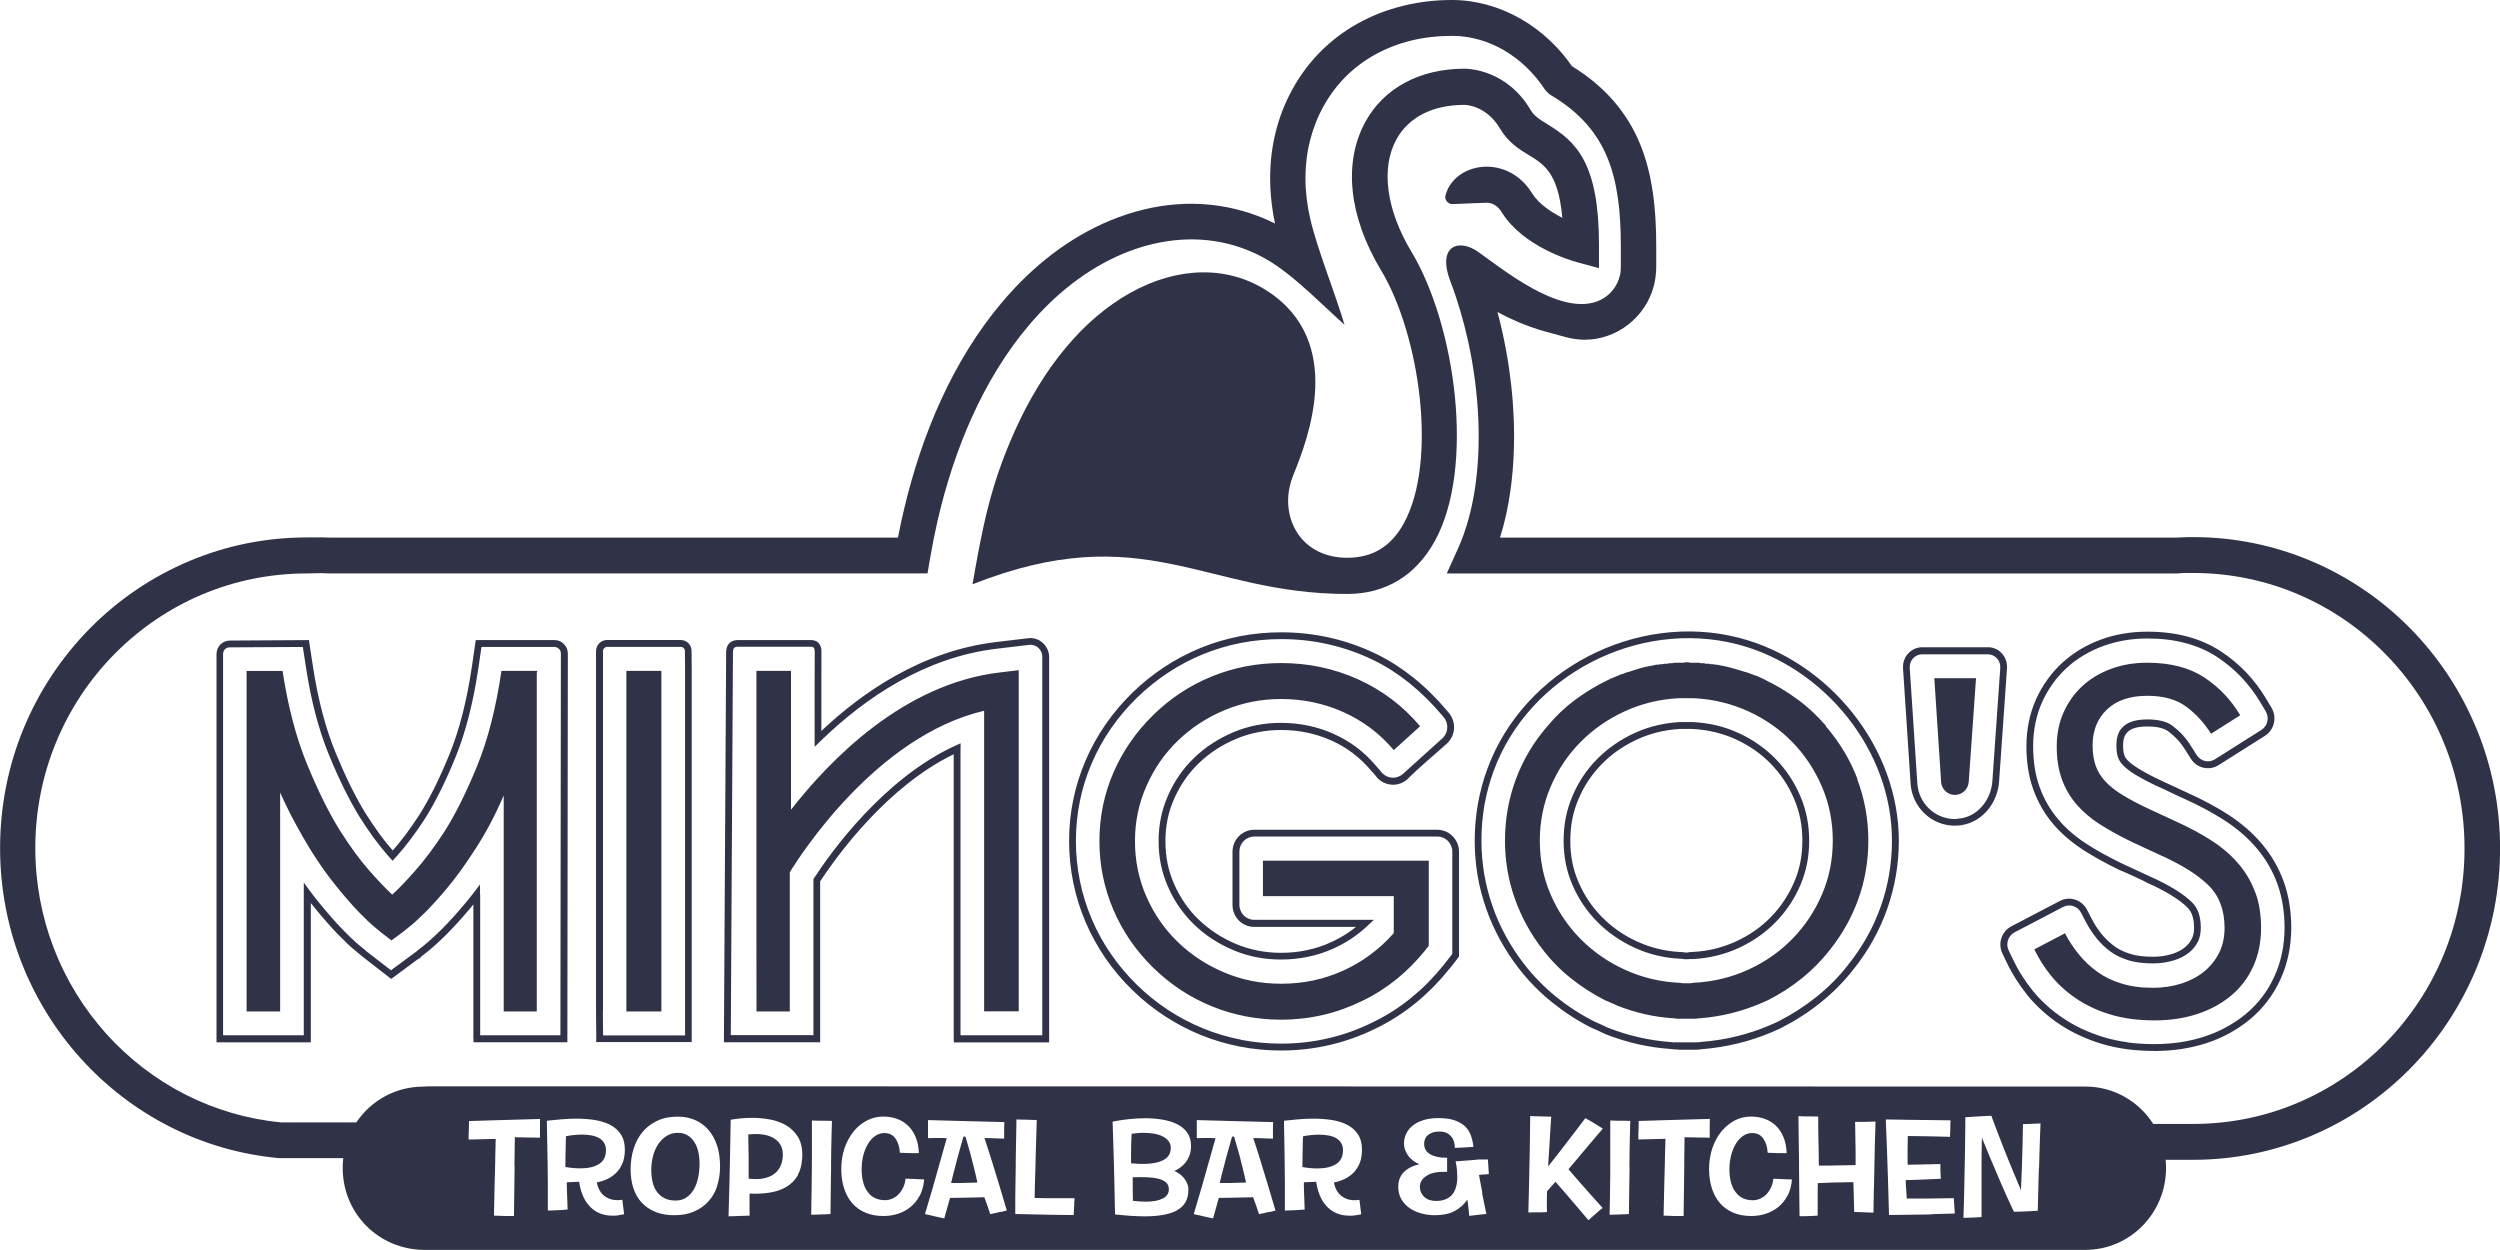 <svg xmlns="http://www.w3.org/2000/svg" id="Capa_2" data-name="Capa 2" viewBox="0 0 312.23 156.12"><defs><style>      .cls-1, .cls-2 {        fill: #303347;      }      .cls-2 {        fill-rule: evenodd;      }    </style></defs><g id="Capa_1-2" data-name="Capa 1"><g><path class="cls-2" d="M179.18,67.61c5.09-9.21,2.61-27.02-2.92-36.2-3.13-5.2-3.83-10.44-1.85-14.02,1.53-2.76,4.53-4.29,8.45-4.29h.07c.08,0,2.68.04,4.41,2.96,1.03,1.75,2.43,2.6,3.66,3.35,1.86,1.14,3.63,2.22,4.12,7.79-1.45-.73-2.98-1.77-3.78-3.07-1.89-3.06-5.05-3.75-7.34-3.08-1.79.52-3.06,1.78-3.47,3.35-.15.57.32,1.11.9,1.09,1.44-.06,3.9-.17,4.27-.17h0c.42,0,1.23.16,1.87,1.21,2.65,4.28,8.65,6.01,9.33,6.2l2.8.76v-2.94c0-10.26-2.9-12.87-6.4-15.01-1.07-.65-1.7-1.06-2.14-1.81-2.93-4.96-7.6-5.15-8.28-5.15h0c-5.52,0-10.02,2.4-12.33,6.59-2.82,5.1-2.11,11.87,1.93,18.58,4.8,7.96,7.13,23.85,2.83,31.64-1.59,2.87-3.89,4.27-7.05,4.27-2.67,0-4.86-1.07-6.17-3.01-1.34-2-1.59-4.65-.65-7.09.07-.17.14-.37.23-.59,1.6-4.03,6.45-16.29-3.42-22.65-4.9-3.16-11.13-3.07-17.08.25-5.84,3.26-10.83,9.23-14.44,17.27-3.05,6.81-4.02,11.99-5.27,19.13,21.37-8.43,28.91,1.21,46.79,1.21,4.77,0,8.55-2.27,10.93-6.58Z"></path><path class="cls-2" d="M245.1,103.04c-.2.03-.4.06-.6.07-1.43.09-2.77-.37-3.8-1.21-1.04-.84-1.77-2.05-2.01-3.43-.03-.19-.06-.38-.07-.59l-.95-14.45c0-.06,0-.12,0-.16,0-.64.25-1.22.65-1.66.4-.44.96-.72,1.59-.77.06,0,.11,0,.16,0h8.2c.05,0,.11,0,.17,0,.63.04,1.18.33,1.58.77.4.44.64,1.02.64,1.66,0,.05,0,.11,0,.17l-.99,14.16c-.09,1.33-.61,2.6-1.43,3.58-.8.95-1.88,1.63-3.14,1.85h0ZM244.45,102.26c.17-.01.34-.03.51-.06,1.06-.18,1.97-.76,2.64-1.56.71-.84,1.15-1.93,1.23-3.08l.99-14.16s0-.07,0-.11c0-.41-.16-.79-.42-1.07-.26-.28-.62-.47-1.02-.5-.03,0-.07,0-.11,0h-8.31c-.41.03-.77.22-1.03.5-.26.28-.42.66-.42,1.07v.11s.95,14.45.95,14.45c.01.17.03.33.06.5.2,1.17.82,2.19,1.7,2.9.88.71,2.01,1.11,3.22,1.03h0ZM59.12,129.74v-16.78c-.13.16-.25.31-.38.46h0c-.55.66-1.08,1.26-1.58,1.81-.51.56-.99,1.06-1.44,1.51h0c-.46.46-.88.86-1.26,1.2-.39.35-.75.66-1.08.92l-.69.55-.34.33-.06-.02-3.43,2.54-3.66-2.84-.04-.03-.13-.12-.04-.03h0c-.1-.08-.31-.25-.56-.46-.31-.25-.66-.57-1.06-.94-.4-.38-.82-.8-1.28-1.27h0c-.44-.46-.91-.97-1.41-1.55-.5-.57-1.02-1.2-1.58-1.89l-.28-.35v17.4h-11.78v-48.49c0-.46.18-.88.48-1.19.3-.3.71-.49,1.17-.5l9.89-.06.5,3.26h0c.31,2.06.71,4,1.18,5.8.47,1.79,1.01,3.44,1.63,4.94.64,1.55,1.27,2.97,1.9,4.24.63,1.27,1.26,2.42,1.88,3.42.57.9,1.14,1.74,1.69,2.5.55.76,1.09,1.44,1.61,2.02l.08.1c.51-.57,1.04-1.23,1.59-1.96.55-.74,1.12-1.55,1.7-2.44.62-.97,1.25-2.1,1.89-3.37.63-1.27,1.27-2.69,1.9-4.23.61-1.5,1.16-3.18,1.63-5.02.47-1.83.86-3.83,1.18-5.98l.48-3.28h9.84c.46,0,.87.19,1.17.5.3.3.49.72.49,1.19h0s0,0,0,0l-.06,48.54h-11.72v-.43h0ZM59.97,111.72v17.58h10.02l.06-47.68h0c0-.23-.09-.44-.24-.58-.15-.15-.35-.24-.57-.24h0s-9.11,0-9.11,0l-.37,2.55c-.32,2.17-.72,4.2-1.2,6.07-.48,1.87-1.03,3.59-1.66,5.13h0c-.64,1.56-1.28,3-1.93,4.29-.65,1.3-1.29,2.46-1.93,3.46h0c-.59.91-1.17,1.74-1.74,2.49-.56.75-1.11,1.43-1.65,2.03-.02.04-.26.29-.31.34l-.31.34-.51-.57-.2-.23c-.54-.61-1.09-1.31-1.66-2.08-.56-.77-1.14-1.63-1.73-2.56h0c-.63-1.02-1.27-2.19-1.92-3.49-.65-1.31-1.29-2.74-1.93-4.3-.63-1.53-1.19-3.22-1.67-5.05-.48-1.82-.88-3.79-1.2-5.89h0l-.39-2.53-9.16.05c-.22,0-.42.09-.57.24-.14.15-.23.35-.23.58v47.63h10.08v-19.07l.76,1.03c.19.26.36.49.51.68.17.22.34.43.51.64h0c.56.69,1.08,1.3,1.56,1.86.48.55.94,1.06,1.38,1.51.47.49.88.9,1.25,1.25.37.35.7.65,1.01.9.28.23.47.38.55.45h0s.09.07.09.07l.13.13,3.14,2.43,3.21-2.37.06-.06c.07-.06.16-.13.26-.21l.47-.37c.3-.24.65-.53,1.03-.88.39-.35.8-.74,1.24-1.17.44-.43.91-.93,1.41-1.48.5-.55,1.02-1.14,1.56-1.79.19-.23.38-.46.57-.69.18-.23.36-.46.55-.7l.76-1v1.26h0ZM74.47,129.74l-.03-3.42h0v-45c0-.38.15-.73.4-.98.25-.25.59-.41.96-.41h9.21c.37,0,.71.15.96.39.25.25.4.59.4.97l.02,2.48h0v46.38h-11.93v-.43h0ZM75.29,126.32l.03,2.99h10.24v-45.52h0l-.02-2.48c0-.14-.06-.27-.15-.37-.09-.09-.22-.15-.36-.15h-9.21c-.14,0-.27.07-.36.16-.09.09-.15.23-.15.37v44.99h0ZM119.11,129.74v-35.54c-4.16,2.02-7.79,5.17-10.64,8.21-2.92,3.12-5.02,6.12-6.04,7.66v20.1h-12.02l.28-48.67h0c0-.68.25-1.08.56-1.3.31-.22.65-.26.88-.26h0s9.15,0,9.15,0h0c.54,0,.88.22,1.08.53.18.28.24.62.23.93v.86s-.01,9.03-.01,9.03c2.71-2.55,5.8-4.96,9.25-6.89,3.77-2.11,7.96-3.66,12.54-4.21l4.04-.48c.1-.01.19-.02.28-.02.59,0,1.13.23,1.55.6.41.37.7.9.77,1.49h0c.01.1.02.19.02.28v48.13h-11.91v-.43h0ZM119.96,93.52v35.78h10.21v-47.26c0-.06,0-.12,0-.18-.04-.38-.23-.71-.49-.95-.26-.24-.61-.38-.98-.38-.06,0-.12,0-.18.01l-4.04.48c-4.46.53-8.55,2.05-12.23,4.11-3.69,2.07-6.96,4.69-9.79,7.44l-.72.7c0-3.96-.01-7.93.01-11.9,0-.16-.02-.33-.1-.45-.06-.09-.17-.15-.37-.15h0s-9.15,0-9.15,0h0c-.11,0-.27.02-.39.1-.11.08-.2.26-.2.6h0s-.27,47.81-.27,47.81h10.32v-19.49l.07-.11c1-1.53,3.16-4.65,6.2-7.89,3.05-3.25,6.98-6.63,11.51-8.69l.6-.27v.66h0ZM210.81,118.94c.11-.02.23-.03.35-.04.13-.01.26-.02.39-.02.89-.05,1.8-.18,2.68-.4.88-.22,1.75-.52,2.58-.9.84-.39,1.63-.84,2.36-1.35.73-.51,1.4-1.08,2-1.7.62-.64,1.17-1.31,1.65-2.04.48-.73.9-1.5,1.26-2.33.35-.8.6-1.63.77-2.48.17-.85.25-1.74.25-2.69s-.08-1.84-.25-2.7c-.17-.86-.43-1.69-.78-2.52h0c-.36-.84-.78-1.62-1.26-2.34-.48-.72-1.03-1.4-1.64-2.03h0c-.61-.63-1.28-1.2-2.01-1.71-.73-.51-1.52-.96-2.36-1.35-.83-.38-1.71-.68-2.62-.9-.91-.22-1.86-.35-2.83-.4h-1.56c-.94.06-1.86.19-2.74.41-.88.22-1.74.51-2.56.89-.84.39-1.64.84-2.38,1.35-.74.51-1.42,1.09-2.04,1.72-.63.64-1.18,1.31-1.66,2.03-.48.72-.9,1.5-1.26,2.34-.35.82-.61,1.65-.78,2.52-.17.86-.25,1.76-.25,2.7s.08,1.83.25,2.69c.17.85.43,1.68.78,2.49.36.83.77,1.6,1.26,2.32.48.72,1.03,1.39,1.66,2.03.62.63,1.3,1.2,2.04,1.72.74.51,1.53.97,2.38,1.35.83.38,1.7.68,2.6.9.9.22,1.82.35,2.76.4h.03s0,0,0,0c.09,0,.2,0,.32.02.09,0,.19.02.28.04h.32ZM211.22,119.76c-.11,0-.21.02-.31.04h-.07s-.38,0-.38,0h-.07c-.09-.02-.18-.04-.27-.05-.07,0-.15-.01-.23-.01h-.05c-1.01-.05-1.99-.19-2.94-.42-.95-.23-1.87-.55-2.76-.96-.89-.41-1.73-.89-2.51-1.43-.78-.54-1.5-1.15-2.16-1.82-.66-.67-1.24-1.38-1.76-2.15-.51-.76-.96-1.58-1.33-2.46-.37-.86-.65-1.74-.83-2.66-.18-.92-.27-1.87-.27-2.85s.09-1.94.27-2.87c.18-.92.46-1.81.83-2.69.38-.89.82-1.71,1.33-2.48.52-.77,1.1-1.49,1.76-2.15.66-.67,1.38-1.28,2.16-1.82.78-.54,1.62-1.02,2.51-1.43.87-.4,1.77-.71,2.72-.94.94-.23,1.91-.37,2.9-.43.55,0,1.1,0,1.65,0,1.03.05,2.02.19,2.98.42.96.23,1.89.55,2.77.96.89.41,1.72.88,2.49,1.43.77.54,1.49,1.15,2.13,1.81.65.67,1.23,1.39,1.74,2.16.51.77.95,1.59,1.33,2.48h0c.37.87.64,1.76.83,2.69.18.93.27,1.88.27,2.87s-.09,1.94-.27,2.86c-.18.92-.46,1.8-.82,2.66-.38.89-.82,1.71-1.33,2.47-.51.77-1.09,1.48-1.75,2.16-.64.66-1.35,1.27-2.13,1.81-.77.54-1.61,1.02-2.49,1.43-.87.4-1.79.72-2.73.95-.95.23-1.91.38-2.86.43h-.02c-.11,0-.22,0-.32.02h0ZM209.63,131.08c-.19,0-.37,0-.54-.02h0c-.16-.01-.3-.03-.44-.05-.69-.05-1.37-.12-2.05-.22-.68-.1-1.36-.23-2.04-.38-.67-.15-1.34-.33-2.01-.54-.68-.21-1.35-.44-2.01-.7l-1.04-.49-.72-.31c-.87-.44-1.71-.92-2.53-1.45-.82-.53-1.61-1.1-2.37-1.71-.77-.62-1.51-1.28-2.2-1.98-.69-.7-1.35-1.45-1.96-2.24h0c-.88-1.13-1.67-2.33-2.35-3.57-.68-1.24-1.27-2.54-1.74-3.89-.48-1.36-.85-2.76-1.09-4.18-.24-1.43-.36-2.88-.36-4.35,0-1.55.13-3.09.4-4.6.27-1.5.66-2.98,1.19-4.4,2.29-6.21,6.93-11.09,12.58-14.03,5.71-2.97,12.45-3.96,18.82-2.32,5.63,1.45,10.67,4.9,14.28,9.48,3.53,4.48,5.7,10.04,5.7,15.87,0,1.47-.12,2.93-.37,4.35-.24,1.42-.61,2.82-1.09,4.18-.48,1.36-1.07,2.67-1.77,3.92-.7,1.25-1.5,2.45-2.41,3.58-.59.76-1.24,1.5-1.94,2.21-.69.7-1.42,1.36-2.2,1.98h0c-.76.61-1.55,1.18-2.38,1.71-.82.53-1.67,1.01-2.53,1.45-.13.07-.26.13-.39.19-.12.05-.25.11-.4.17l-.4.18c-1.37.58-2.79,1.05-4.25,1.4-1.45.35-2.92.59-4.42.71-.13.02-.27.04-.39.05-.14.01-.28.02-.41.02h-2.16ZM209.14,130.2c-.14-.01-.27-.03-.39-.05h-.04c-.67-.05-1.34-.12-2-.22-.67-.1-1.33-.22-1.98-.37-.65-.15-1.3-.32-1.95-.52-.64-.2-1.29-.43-1.95-.68-.57-.27-1.1-.52-1.68-.77-.84-.42-1.66-.89-2.45-1.4-.8-.51-1.57-1.07-2.3-1.66-.74-.59-1.45-1.23-2.12-1.92-.67-.68-1.31-1.41-1.9-2.17h0c-.85-1.09-1.61-2.25-2.28-3.46-.66-1.21-1.23-2.46-1.68-3.76-.46-1.31-.81-2.66-1.05-4.04-.23-1.38-.35-2.78-.35-4.21,0-1.52.13-3,.38-4.45.26-1.45.64-2.87,1.15-4.25,2.21-6,6.71-10.72,12.17-13.56,5.54-2.88,12.06-3.83,18.23-2.25,5.45,1.4,10.33,4.75,13.83,9.18,3.42,4.33,5.51,9.71,5.51,15.33,0,1.43-.12,2.83-.35,4.21-.23,1.38-.59,2.73-1.05,4.04-.46,1.31-1.03,2.57-1.71,3.78-.68,1.21-1.46,2.37-2.34,3.47h0c-.58.75-1.2,1.46-1.87,2.13-.67.68-1.38,1.32-2.12,1.91h0c-.74.59-1.51,1.14-2.3,1.65-.79.51-1.61.98-2.46,1.41h0c-.11.06-.23.11-.35.17-.15.06-.27.12-.38.16l-.41.18c-1.34.57-2.72,1.02-4.12,1.36-1.4.34-2.84.57-4.31.68h-.04c-.11.02-.23.04-.34.05-.11,0-.23.01-.34.01h-2.16c-.19,0-.35,0-.48-.01h0ZM160.01,131.2c-1.75,0-3.47-.16-5.16-.49-1.68-.33-3.32-.81-4.91-1.46-1.59-.65-3.1-1.45-4.53-2.39-1.43-.94-2.77-2.02-4.02-3.24-1.26-1.23-2.37-2.55-3.34-3.97-.97-1.41-1.8-2.92-2.48-4.51-.68-1.59-1.19-3.24-1.53-4.92-.34-1.69-.52-3.42-.52-5.17s.17-3.48.52-5.16c.34-1.69.86-3.33,1.54-4.91.67-1.57,1.5-3.06,2.47-4.47.97-1.41,2.09-2.73,3.34-3.96,1.25-1.22,2.59-2.3,4.02-3.24,1.43-.94,2.94-1.74,4.53-2.39,1.59-.65,3.23-1.13,4.91-1.46,1.68-.33,3.41-.49,5.16-.49,2.09,0,4.13.23,6.12.68,1.98.45,3.9,1.13,5.75,2.02,1.65.8,3.19,1.8,4.63,2.95,1.54,1.23,2.94,2.63,4.21,4.14l.23.27c.48.57.69,1.28.65,1.97-.05.69-.35,1.37-.9,1.87-1.57,1.42-3.49,2.99-4.95,4.47-.56.49-1.26.71-1.94.66-.69-.05-1.35-.35-1.85-.91-.07-.14-.61-.72-.75-.88-.7-.82-1.45-1.54-2.27-2.16-.82-.62-1.71-1.14-2.67-1.57-.97-.44-1.98-.76-3.02-.98-1.04-.22-2.12-.33-3.23-.33-1.01,0-1.98.09-2.92.28-.94.18-1.85.46-2.72.83h0c-.88.37-1.72.81-2.5,1.32-.78.51-1.49,1.08-2.15,1.71-.64.62-1.23,1.3-1.74,2.04-.52.74-.96,1.54-1.34,2.39-.37.84-.65,1.69-.83,2.57-.18.88-.27,1.79-.27,2.74s.09,1.9.27,2.79c.18.89.46,1.75.83,2.59.37.85.82,1.65,1.33,2.39.51.74,1.09,1.42,1.74,2.04.66.63,1.37,1.2,2.15,1.71.78.51,1.61.95,2.49,1.32h0c.87.37,1.78.64,2.72.83.94.18,1.92.28,2.92.28,1.11,0,2.18-.11,3.21-.33,1.04-.22,2.03-.54,2.99-.98.75-.34,1.46-.73,2.12-1.17.35-.24.7-.49,1.03-.76h-12.72c-.75,0-1.42-.31-1.91-.8h0c-.49-.5-.79-1.19-.79-1.94v-6.64c0-.76.3-1.44.79-1.94h0c.49-.5,1.17-.81,1.91-.81h22.89c.75,0,1.42.31,1.91.81h0c.49.5.79,1.18.79,1.94v13.08c-.39.5-.9,1.23-1.31,1.66-.61.77-1.27,1.5-1.95,2.19-.69.69-1.41,1.35-2.17,1.97-.76.62-1.57,1.2-2.41,1.74-.84.53-1.7,1.02-2.59,1.44-1.83.91-3.75,1.59-5.73,2.05-1.97.46-4.01.69-6.08.69h0ZM155.01,129.87c1.63.31,3.3.47,5,.47,2.01,0,3.98-.22,5.89-.67,1.91-.44,3.76-1.11,5.54-1.99h0c.87-.42,1.71-.89,2.51-1.4.8-.51,1.58-1.07,2.32-1.68.73-.6,1.44-1.23,2.1-1.91.66-.67,1.29-1.38,1.89-2.12l1.12-1.43v-12.78c0-.52-.21-.99-.54-1.33-.34-.34-.8-.55-1.31-.55h-22.89c-.51,0-.98.21-1.31.55-.34.34-.54.81-.54,1.33v6.64c0,.52.21.99.54,1.33h0c.34.34.8.55,1.31.55h14.95l-.8.75c-.63.59-1.29,1.11-2,1.59-.71.47-1.45.88-2.24,1.24-1.01.46-2.07.8-3.16,1.03-1.1.23-2.23.35-3.39.35-1.06,0-2.09-.1-3.08-.29-1-.2-1.96-.49-2.88-.88-.93-.39-1.81-.86-2.63-1.39-.82-.53-1.58-1.14-2.27-1.81-.69-.66-1.3-1.39-1.85-2.17-.54-.78-1.02-1.63-1.41-2.53-.4-.9-.69-1.81-.89-2.77-.2-.95-.29-1.94-.29-2.97s.1-1.98.29-2.92c.19-.94.49-1.85.88-2.75.4-.9.87-1.75,1.42-2.54.54-.79,1.16-1.51,1.85-2.17.69-.67,1.45-1.28,2.27-1.81.82-.53,1.7-1,2.63-1.39.92-.39,1.88-.68,2.88-.88,1-.2,2.03-.29,3.08-.29,1.16,0,2.29.12,3.4.35,1.11.23,2.17.58,3.19,1.04,1.02.46,1.96,1.01,2.84,1.67.87.66,1.67,1.42,2.41,2.29l.74.87c.34.38.8.6,1.27.63.47.03.95-.12,1.34-.45l4.94-4.46c.38-.34.59-.81.62-1.28.03-.48-.11-.97-.44-1.36l-.23-.27c-1.24-1.47-2.61-2.83-4.09-4.02-1.38-1.11-2.87-2.08-4.47-2.85-1.79-.87-3.65-1.52-5.57-1.96-1.92-.44-3.9-.66-5.93-.66-1.7,0-3.37.16-5,.47-1.63.31-3.22.79-4.75,1.41-1.54.63-3,1.4-4.38,2.31-1.38.91-2.68,1.96-3.9,3.14-1.22,1.19-2.3,2.47-3.24,3.83-.94,1.36-1.74,2.81-2.39,4.32-.66,1.53-1.16,3.12-1.49,4.74-.33,1.62-.5,3.29-.5,4.99s.17,3.37.5,5c.33,1.63.83,3.22,1.48,4.76.65,1.53,1.45,2.99,2.4,4.36.94,1.37,2.02,2.65,3.23,3.84,1.21,1.18,2.51,2.23,3.89,3.14,1.38.91,2.85,1.68,4.38,2.31,1.54.63,3.12,1.1,4.75,1.41h0ZM269.07,131.26c1.14,0,2.26-.08,3.34-.24,1.07-.16,2.12-.41,3.12-.73h0c1.03-.33,2-.75,2.91-1.25.91-.5,1.76-1.07,2.55-1.72.82-.68,1.55-1.44,2.19-2.28.64-.84,1.19-1.75,1.63-2.73.45-.97.78-2,1.01-3.08.22-1.08.34-2.2.34-3.37,0-1.02-.08-2.01-.23-2.96-.15-.95-.38-1.86-.68-2.71-.31-.87-.69-1.7-1.14-2.49-.45-.79-.98-1.54-1.57-2.25-.56-.68-1.2-1.32-1.9-1.94-.7-.61-1.47-1.19-2.29-1.73-.75-.49-1.56-.97-2.43-1.43-.85-.46-1.77-.91-2.75-1.35l-3.38-1.57c-.54-.26-1.04-.5-1.48-.74-.44-.24-.86-.47-1.24-.71-.29-.18-.55-.36-.78-.53-.23-.17-.42-.35-.59-.52-.1-.1-.17-.2-.24-.3h0c-.06-.1-.11-.2-.14-.29h0c-.05-.15-.1-.34-.12-.54-.03-.21-.04-.45-.04-.72,0-.51.08-.87.19-1.13.11-.25.25-.41.39-.55.22-.21.53-.38.92-.49.42-.12.93-.18,1.52-.18s1.15.05,1.59.16c.42.1.77.26,1.04.45.42.32.81.67,1.16,1.05.35.38.67.81.97,1.29l.68,1.08c.37.59.94.98,1.57,1.12.63.14,1.31.05,1.89-.32l5.79-3.66c.58-.37.97-.94,1.12-1.58.15-.63.06-1.32-.29-1.92l-.65-1.09c-.72-1.22-1.57-2.33-2.52-3.33-.95-1-2.02-1.89-3.19-2.65-1.24-.81-2.63-1.42-4.16-1.83-1.53-.41-3.19-.61-4.99-.61-1.03,0-2.04.08-3.01.25-.97.16-1.91.41-2.8.74-.92.34-1.78.75-2.58,1.23-.8.48-1.55,1.04-2.23,1.66-.69.63-1.31,1.33-1.85,2.08-.55.76-1.02,1.57-1.42,2.45h0c-.4.89-.71,1.84-.91,2.82-.2.99-.31,2.01-.31,3.07,0,.98.07,1.93.21,2.83.14.9.36,1.75.64,2.55.29.81.65,1.58,1.07,2.32.42.73.91,1.42,1.46,2.06.52.61,1.1,1.19,1.74,1.73.64.54,1.33,1.05,2.07,1.53.64.41,1.34.82,2.08,1.23.74.41,1.54.82,2.39,1.23.42.15,3.15,1.39,3.46,1.6,1.24.55,2.21,1.07,2.97,1.54.99.6,1.61,1.12,1.99,1.5h0c.18.18.39.43.56.81.17.4.3.96.3,1.74,0,.29-.02.55-.07.77-.05.22-.11.42-.21.61h0c-.11.21-.23.41-.37.58h0c-.15.18-.31.34-.5.5h0c-.2.17-.44.32-.71.46-.27.14-.56.26-.88.36-.36.11-.74.2-1.14.26-.4.06-.81.09-1.24.09-.58,0-1.1-.03-1.58-.09-.48-.06-.91-.16-1.31-.28h0c-.38-.12-.74-.26-1.06-.42-.32-.15-.61-.33-.87-.52-.29-.21-.57-.45-.84-.7-.26-.25-.51-.51-.73-.78-.24-.3-.47-.61-.69-.94-.21-.32-.4-.65-.58-1l-.59-1.14c-.32-.62-.86-1.06-1.47-1.26-.61-.2-1.3-.16-1.92.16l-6.06,3.17c-.61.32-1.03.85-1.24,1.46-.2.61-.18,1.3.12,1.92l.54,1.13c.34.72.74,1.43,1.17,2.12.44.68.92,1.35,1.44,2,.55.68,1.16,1.31,1.82,1.91.66.6,1.38,1.16,2.16,1.68.77.52,1.59.98,2.48,1.39.88.41,1.81.77,2.78,1.06.97.29,2.01.52,3.12.67,1.11.15,2.27.22,3.48.22h0ZM265.71,130.19c1.06.14,2.18.21,3.37.21,1.11,0,2.18-.08,3.21-.23,1.04-.16,2.04-.39,2.99-.7.98-.32,1.91-.72,2.77-1.19.86-.47,1.67-1.01,2.41-1.62.77-.64,1.46-1.35,2.06-2.14.6-.78,1.11-1.64,1.53-2.57.42-.91.74-1.88.95-2.9.21-1.01.32-2.08.32-3.19,0-.99-.07-1.93-.22-2.82-.14-.9-.36-1.76-.64-2.56-.29-.82-.65-1.6-1.08-2.35-.43-.75-.92-1.46-1.48-2.12h0c-.54-.65-1.14-1.26-1.81-1.85-.67-.58-1.4-1.14-2.2-1.66-.73-.47-1.52-.94-2.37-1.4-.86-.46-1.76-.91-2.7-1.33-.46-.16-3.26-1.57-3.39-1.57-.53-.25-1.04-.51-1.52-.76-.48-.26-.91-.5-1.29-.73-.31-.19-.6-.39-.85-.59-.26-.2-.49-.4-.68-.61h0c-.13-.14-.24-.28-.33-.43-.1-.15-.17-.31-.23-.47h0c-.07-.2-.13-.44-.16-.71-.04-.26-.05-.54-.05-.84,0-.64.11-1.11.26-1.48.16-.38.38-.63.59-.83h0c.32-.31.75-.54,1.27-.69.5-.14,1.08-.21,1.75-.21s1.27.06,1.79.19c.54.13.99.33,1.34.6.46.35.89.73,1.28,1.16.39.43.75.9,1.06,1.41l.68,1.08c.25.39.63.65,1.04.75.42.1.87.03,1.26-.22l5.79-3.66c.39-.25.64-.63.74-1.05.1-.42.04-.88-.2-1.27l-.65-1.09c-.69-1.16-1.5-2.22-2.4-3.18-.91-.95-1.93-1.8-3.04-2.53-1.16-.76-2.47-1.33-3.92-1.72-1.45-.39-3.05-.58-4.77-.58-.99,0-1.95.08-2.87.24-.92.16-1.81.39-2.65.7-.86.32-1.68.71-2.44,1.16-.76.45-1.46.97-2.1,1.56-.65.59-1.23,1.24-1.74,1.95-.51.71-.96,1.48-1.33,2.3-.38.83-.66,1.71-.85,2.64-.19.92-.29,1.89-.29,2.9,0,.95.07,1.85.2,2.69.13.85.33,1.65.6,2.39.27.76.61,1.49,1,2.17.4.68.85,1.33,1.37,1.93h0c.49.58,1.04,1.13,1.64,1.64.61.52,1.27,1.01,1.98,1.46h0c.62.4,1.3.8,2.03,1.2.73.4,1.52.81,2.35,1.21l3.44,1.59c1.28.57,2.28,1.11,3.07,1.59,1.05.64,1.72,1.2,2.15,1.62.24.24.52.57.74,1.09.21.5.37,1.17.37,2.08,0,.34-.03.65-.09.95-.06.3-.15.57-.28.82-.13.26-.29.51-.47.73h0c-.18.22-.39.43-.63.62h0c-.26.21-.54.39-.85.55-.31.16-.65.3-1.01.41h0c-.41.13-.83.22-1.27.29-.44.06-.9.1-1.36.1-.6,0-1.16-.03-1.69-.1-.53-.07-1.02-.17-1.45-.31-.42-.13-.81-.29-1.17-.46-.36-.18-.7-.38-.99-.59-.33-.24-.64-.5-.92-.77-.29-.27-.56-.56-.81-.87-.26-.33-.51-.67-.74-1.01-.23-.35-.44-.71-.63-1.07l-.59-1.14c-.21-.42-.57-.71-.98-.84-.41-.13-.86-.1-1.27.11l-6.06,3.17c-.4.21-.69.57-.82.97h0c-.13.41-.12.86.08,1.28l.54,1.13c.33.69.7,1.37,1.12,2.03.42.66.88,1.3,1.38,1.92.52.63,1.09,1.24,1.73,1.81.63.57,1.32,1.11,2.06,1.6.73.49,1.52.94,2.36,1.33.84.39,1.73.73,2.67,1.02.93.28,1.93.5,2.99.64Z"></path><path class="cls-2" d="M62.67,83.79h4.43c0,.08-.02.16-.06.24v42.29h-4.13v-26.97c-.56,1.3-1.16,2.54-1.8,3.74-.64,1.19-1.34,2.36-2.1,3.49-1.08,1.66-2.14,3.11-3.17,4.34-1.04,1.24-1.97,2.26-2.78,3.07-.82.81-1.49,1.42-2.01,1.82-.52.4-.8.63-.84.67l-1.32.97-1.26-.97s-.32-.27-.84-.7c-.52-.42-1.19-1.06-2.01-1.91-.82-.85-1.74-1.91-2.78-3.19-1.04-1.28-2.1-2.77-3.17-4.47-.72-1.17-1.4-2.36-2.04-3.55-.64-1.19-1.24-2.42-1.8-3.68v27.34h-4.19v-42.53h4.49c.68,4.46,1.7,8.33,3.05,11.63,1.36,3.3,2.71,6.04,4.07,8.23,1.28,2.03,2.5,3.7,3.68,5.04,1.18,1.34,2.14,2.35,2.9,3.04.72-.65,1.66-1.62,2.81-2.92,1.16-1.3,2.38-2.92,3.65-4.86,1.4-2.19,2.77-4.94,4.13-8.26,1.36-3.32,2.37-7.29,3.05-11.91h0ZM281.67,111.5c-.46-1.3-1.14-2.48-2.04-3.55-.9-1.07-2.02-2.05-3.35-2.92-1.34-.87-2.9-1.71-4.7-2.52l-3.41-1.58c-1.2-.57-2.22-1.11-3.08-1.64-.86-.53-1.57-1.08-2.12-1.67-.56-.59-.97-1.24-1.23-1.97-.26-.73-.39-1.58-.39-2.55,0-1.86.6-3.36,1.8-4.5,1.2-1.13,2.87-1.7,5.03-1.7,2.04,0,3.66.46,4.88,1.37,1.22.91,2.25,2.04,3.08,3.37l3.65-2.31c-1.16-1.94-2.66-3.52-4.52-4.74-1.85-1.21-4.22-1.82-7.09-1.82-1.64,0-3.14.25-4.52.76-1.38.51-2.57,1.22-3.56,2.13-1,.91-1.79,2.01-2.36,3.28-.58,1.28-.87,2.7-.87,4.28s.21,2.89.63,4.07c.42,1.17,1.03,2.23,1.83,3.16.8.93,1.78,1.77,2.96,2.52,1.18.75,2.52,1.49,4.04,2.22l3.41,1.58c2.71,1.21,4.74,2.48,6.08,3.8,1.34,1.32,2.01,3.09,2.01,5.32,0,1.17-.23,2.22-.69,3.13-.46.91-1.09,1.69-1.89,2.34-.8.65-1.75,1.14-2.84,1.49-1.1.34-2.27.52-3.5.52-1.52,0-2.85-.18-4.01-.55-1.16-.36-2.17-.86-3.02-1.49-.86-.63-1.62-1.35-2.27-2.16-.66-.81-1.23-1.68-1.71-2.61l-3.83,2.01c.56,1.17,1.27,2.29,2.13,3.34.86,1.05,1.91,2,3.14,2.83,1.24.83,2.65,1.49,4.25,1.97,1.6.48,3.43.73,5.51.73,1.92,0,3.68-.26,5.3-.79,1.62-.53,3.02-1.29,4.22-2.28,1.2-.99,2.12-2.21,2.78-3.65.66-1.44.99-3.05.99-4.83,0-1.62-.23-3.08-.69-4.37h0ZM242.42,97.64c.06.92.82,1.64,1.73,1.64s1.66-.71,1.73-1.63l.91-12.95h-5.21l.85,12.94h0ZM231.96,97.34c.92,2.43,1.38,4.98,1.38,7.66,0,2.51-.41,4.92-1.23,7.23-.82,2.31-2.01,4.43-3.56,6.38-1.04,1.34-2.22,2.53-3.53,3.59-1.32,1.05-2.73,1.97-4.25,2.73-.16.08-.32.15-.48.21-.16.06-.32.13-.48.21-2.4,1.01-4.89,1.62-7.48,1.82h-.06c-.08,0-.16.01-.24.03-.08.02-.16.03-.24.03h-2.34c-.08,0-.16-.01-.24-.03-.08-.02-.16-.03-.24-.03h-.06c-1.2-.08-2.37-.25-3.53-.52-1.16-.26-2.29-.62-3.41-1.06-.08-.04-.16-.08-.24-.12-.08-.04-.16-.08-.24-.12h-.06c-.16-.08-.31-.15-.45-.21-.14-.06-.31-.13-.51-.21-1.52-.77-2.93-1.68-4.25-2.73-1.32-1.05-2.5-2.25-3.53-3.59-1.52-1.94-2.68-4.07-3.5-6.38-.82-2.31-1.23-4.72-1.23-7.23,0-2.67.45-5.23,1.35-7.66.9-2.43,2.22-4.66,3.98-6.68,1.04-1.25,2.21-2.36,3.5-3.31,1.3-.95,2.67-1.77,4.1-2.46h.06s.02-.06.06-.06c.04-.04.08-.06.12-.06s.1-.02.18-.06c.04-.04.08-.06.12-.06s.08-.02.12-.06c.04,0,.07,0,.09-.03.02-.02.05-.03.09-.03.08-.04.15-.07.21-.09.06-.02.13-.05.21-.09l.12-.06c.16-.08.3-.12.42-.12.04-.04.08-.06.12-.06.24-.08.4-.14.48-.18h.06c.48-.16.96-.31,1.44-.46.48-.14.98-.25,1.5-.34h.12c.08-.04.14-.06.18-.06.08,0,.16-.02.24-.06h.24c.08,0,.14-.01.18-.03.04-.02.1-.03.18-.03h.24c.08-.04.18-.06.3-.06h.3c.08-.04.18-.06.3-.06h.3c.08-.04.18-.06.3-.06h.9c.2,0,.34-.02.42-.06h.36c.08.04.2.06.36.06h.96c.12,0,.2.02.24.06h.36c.12,0,.2.02.24.06h.3c.16,0,.26.02.3.06h.3c.08,0,.14.01.18.03.04.02.1.03.18.03h.18c.08.04.16.06.24.06s.16.02.24.06h.12c.4.08.79.17,1.17.28.38.1.77.21,1.17.33l.54.18h.06l.54.18.06.06c.12,0,.26.04.42.12.04.04.1.06.18.06.16.08.28.12.36.12.08.08.16.12.24.12l.24.12.12.06s.1.02.18.06l.06.06c1.44.69,2.8,1.51,4.1,2.46,1.3.95,2.48,2.06,3.56,3.31h-.06c1.75,2.03,3.09,4.25,4.01,6.68h0ZM228.9,105c0-2.39-.45-4.64-1.35-6.74-.9-2.1-2.13-3.96-3.68-5.56-1.56-1.6-3.39-2.89-5.51-3.86-2.12-.97-4.39-1.52-6.83-1.64h-1.86c-2.39.12-4.65.67-6.76,1.64-2.12.97-3.96,2.26-5.54,3.86-1.58,1.6-2.81,3.45-3.71,5.56-.9,2.11-1.35,4.35-1.35,6.74s.45,4.63,1.35,6.71c.9,2.09,2.13,3.93,3.71,5.53,1.58,1.6,3.42,2.89,5.54,3.86,2.11.97,4.37,1.52,6.76,1.64h.06c.08,0,.15.01.21.03.06.02.13.03.21.03h.96c.08,0,.15,0,.21-.03.06-.02.13-.03.21-.03,2.43-.12,4.71-.67,6.83-1.64,2.11-.97,3.95-2.26,5.51-3.86,1.56-1.6,2.78-3.44,3.68-5.53.9-2.09,1.35-4.32,1.35-6.71h0ZM157.73,111.92h16.34v4.62c-1.8,2.03-3.9,3.59-6.31,4.68-2.41,1.1-5,1.64-7.75,1.64-2.52,0-4.88-.46-7.09-1.4-2.22-.93-4.15-2.2-5.81-3.8-1.66-1.6-2.96-3.48-3.92-5.65-.96-2.17-1.44-4.49-1.44-6.96s.48-4.73,1.44-6.9c.96-2.17,2.26-4.05,3.92-5.65,1.66-1.6,3.59-2.87,5.81-3.8,2.21-.93,4.58-1.4,7.09-1.4,2.75,0,5.35.55,7.78,1.64,2.43,1.09,4.53,2.67,6.28,4.74l3.29-2.98c-2.15-2.55-4.74-4.5-7.75-5.86-3.01-1.36-6.22-2.03-9.61-2.03-3.03,0-5.92.56-8.65,1.67-2.73,1.11-5.18,2.72-7.33,4.83-2.15,2.11-3.81,4.51-4.97,7.2-1.16,2.69-1.74,5.54-1.74,8.54s.58,5.85,1.74,8.57c1.16,2.71,2.81,5.12,4.97,7.23,2.16,2.11,4.6,3.72,7.33,4.83,2.73,1.11,5.62,1.67,8.65,1.67,3.59,0,6.98-.79,10.18-2.37,1.52-.73,2.93-1.63,4.25-2.7,1.32-1.07,2.49-2.26,3.53-3.55l.48-.61v-10.63h-20.71v4.44h0ZM98.79,101.14v-16.67c0-.23,0-.45,0-.68h-4.32c0,.23,0,.45,0,.68v31.69-.02s.01,10.18.01,10.18h4.16v-17.38c1.27-2.08,10.81-17.03,24.27-20.17v37.54h4.32v-42.61l-2.41.29c-11.91,1.42-21.09,10.81-26.03,17.14h0ZM82.58,83.79h-4.32s-.03,0-.03,0v42.53h4.37v-42.53h-.02Z"></path><g><path class="cls-1" d="M309.33,91.1c-1.95-4.77-4.79-9.05-8.32-12.63-3.53-3.58-7.75-6.47-12.45-8.44-4.52-1.9-9.47-2.95-14.65-2.95h-.49c-.2.01-.4.02-.6.02l-.53.02-.43.02h0s-84.52,0-84.52,0c.6-1.9,1.04-3.92,1.32-6.02.4-2.88.51-5.9.39-8.94-.12-2.81-.44-5.64-.95-8.4-.3-1.64-.66-3.26-1.08-4.82.88.49,1.79.92,2.71,1.31,1.15.48,2.3.88,3.42,1.18l2.46.67c.37.1.75.18,1.15.23.41.06.8.08,1.16.08.99,0,1.95-.17,2.86-.49.93-.32,1.8-.8,2.57-1.4.77-.6,1.45-1.33,2-2.16.54-.81.95-1.71,1.2-2.68.1-.36.17-.75.22-1.16.05-.41.08-.8.08-1.18v-2.59c0-2.35-.11-4.57-.42-6.69-.31-2.14-.81-4.16-1.58-6.05-.79-1.93-1.86-3.72-3.28-5.37-1.4-1.62-3.12-3.08-5.25-4.4-.81-1.17-1.74-2.26-2.78-3.23-1.1-1.03-2.32-1.94-3.62-2.68-1.33-.76-2.73-1.35-4.19-1.75-1.42-.39-2.89-.6-4.39-.6-2.09,0-4.16.24-6.15.74-1.95.48-3.83,1.2-5.57,2.17-1.7.94-3.27,2.11-4.67,3.51-1.35,1.35-2.53,2.91-3.51,4.68-.96,1.74-1.66,3.54-2.11,5.36-.48,1.91-.7,3.85-.7,5.81,0,1.46.13,2.9.36,4.33.07.44.16.88.25,1.32-.26-.13-.52-.26-.79-.38-1-.45-2.04-.84-3.11-1.15-5.58-1.63-11.3-1.07-16.64,1.13-5.27,2.17-9.83,5.82-13.52,10.19-6.19,7.3-10.09,16.62-12.28,25.93-.28,1.17-.53,2.34-.75,3.5H41.14c-.3-.02-.63-.03-.99-.03-.35,0-.68,0-1.01.01h0c-.05,0-.14,0-.81,0-5.19,0-10.14,1.04-14.66,2.94-4.69,1.97-8.91,4.84-12.44,8.42-3.53,3.58-6.38,7.85-8.32,12.59-1.87,4.57-2.9,9.59-2.9,14.85,0,4.94.91,9.68,2.58,14.04,1.73,4.53,4.27,8.64,7.43,12.16,3.18,3.54,7,6.48,11.28,8.64,4.14,2.09,8.71,3.44,13.54,3.88h.06s.08,0,.08,0h.55c2.46,0,4.91,0,7.34,0-.05.4-.07.81-.07,1.22,0,5.73,4.51,10.18,10.12,10.24h206.97c.18,0,.37,0,.55,0,5.57,0,10.08-4.57,10.08-10.22,0-.35-.02-.69-.05-1.03,1.15,0,2.3,0,3.44,0,5.18,0,10.13-1.05,14.65-2.95,4.7-1.97,8.92-4.86,12.45-8.44,3.53-3.58,6.37-7.87,8.32-12.63,1.87-4.59,2.91-9.61,2.91-14.87s-1.03-10.28-2.91-14.87ZM64.27,145.58c-.01,1.17-.02,2.22-.04,3.16-.01,1.09-.02,2.14-.04,3.13h-.81c-.29,0-.56,0-.81-.02-.3-.01-.59-.02-.88-.03.02-1.31.05-2.54.08-3.69.03-1.16.06-2.17.08-3.05,0-.13,0-.26,0-.39.02-.88.04-1.7.06-2.45-.26,0-.59,0-.96.02-.38.01-.75.02-1.11.03-.42.01-.86.02-1.31.03,0-.19,0-.42,0-.68,0-.26.01-.52.03-.76,0-.22.01-.44.01-.67,0-.07,0-.14,0-.2,1.13-.03,2.22-.07,3.29-.1,1.06-.03,2.01-.06,2.84-.08.97-.03,1.89-.06,2.75-.08,0,.17,0,.33-.01.48,0,.17,0,.33,0,.47v1.39c-.31-.01-.65-.02-1.01-.02s-.7,0-1.01-.02c-.37,0-.74,0-1.12-.02-.02.9-.03,1.78-.04,2.66,0,.3,0,.6-.01.9ZM77.22,151.79c-.25.03-.48.04-.71.04-.66,0-1.24-.12-1.73-.35-.49-.23-.91-.55-1.24-.94-.34-.39-.6-.84-.8-1.35-.2-.51-.33-1.04-.41-1.6-.19.02-.38.03-.56.03s-.34,0-.49.02c-.17.01-.33.02-.49.02,0,.36,0,.73.02,1.13.01.4.02.76.04,1.1.01.39.02.78.04,1.17-.23.02-.48.04-.77.06-.28.02-.55.03-.8.04-.3.01-.6.02-.9.03v-1.62c0-.59,0-1.2,0-1.82,0-.62-.01-1.24-.02-1.87,0-.41,0-.81-.02-1.21,0-.2,0-.4-.01-.6-.02-1.28-.05-2.57-.07-3.87,0-.08,0-.15,0-.23.61-.07,1.23-.13,1.85-.18.62-.05,1.24-.08,1.85-.08.79,0,1.55.06,2.28.17.46.07.87.18,1.26.32.23.08.46.17.66.28.56.29,1.01.69,1.34,1.2.34.51.5,1.16.5,1.95,0,.38-.04.72-.11,1.04-.04.2-.1.39-.17.57-.19.46-.44.86-.76,1.19-.32.33-.69.59-1.11.8-.42.2-.87.35-1.35.44.14.8.5,1.4,1.06,1.78.56.39,1.27.52,2.12.39.02.16.05.33.07.54.02.2.05.4.07.59.04.21.07.44.09.67-.26.07-.52.11-.77.14ZM89.58,148.12c-.25.74-.61,1.38-1.1,1.92-.49.54-1.09.97-1.8,1.27-.71.31-1.53.46-2.46.46s-1.69-.14-2.38-.42c-.68-.28-1.25-.67-1.71-1.17-.46-.5-.8-1.1-1.03-1.81-.23-.7-.34-1.48-.34-2.33,0-.47.03-.92.1-1.37.06-.41.15-.8.27-1.19.25-.8.62-1.5,1.11-2.09.39-.48.87-.87,1.42-1.19.14-.08.28-.16.42-.22.74-.35,1.6-.52,2.58-.52.79,0,1.51.14,2.16.43.21.09.41.2.6.32.4.25.75.55,1.07.91.46.54.82,1.19,1.07,1.96.16.49.27,1.03.32,1.61.03.32.05.65.05,1,0,.87-.12,1.68-.37,2.42ZM99.67,146.74c-.37.65-.87,1.15-1.49,1.51-.62.36-1.32.59-2.12.71-.79.12-1.61.15-2.45.11,0,.26,0,.54,0,.85,0,.31,0,.61,0,.9,0,.33,0,.67.02,1-.24.01-.51.02-.81.03-.3,0-.59.01-.86.03-.31.01-.64.02-.97.03.05-1.55.09-3.05.12-4.49.02-.98.04-1.88.06-2.71,0-.4.02-.78.02-1.14.02-1.17.04-2.28.06-3.33,0-.13,0-.26,0-.39.38-.07.8-.12,1.25-.17.45-.04.93-.07,1.43-.07.73,0,1.47.07,2.21.2.51.09.98.24,1.42.43.21.09.41.18.6.29.6.35,1.09.82,1.47,1.42.38.6.57,1.37.57,2.29,0,.16,0,.31-.02.46-.05.81-.23,1.48-.54,2.03ZM103.8,145.74c0,.64-.01,1.25-.03,1.83-.02,1.36-.04,2.71-.05,4.05-.24.02-.5.04-.78.04-.28,0-.54.01-.78.03-.29.01-.57.02-.85.02.02-.93.04-1.86.05-2.8.01-.94.02-1.84.03-2.7,0-.52,0-1.02.01-1.5,0-.32,0-.63,0-.93,0-.75,0-1.41,0-1.97v-1.87c.25.01.52.02.81.03.29,0,.56,0,.81,0,.3.01.59.02.88.02,0,.08,0,.17,0,.25-.02.52-.03,1.05-.05,1.61-.01.65-.02,1.3-.04,1.95,0,.31,0,.61-.01.91,0,.34-.01.69-.01,1.03ZM114.87,149.31c-.3.57-.68,1.05-1.15,1.43-.46.38-.99.66-1.57.85-.58.19-1.19.28-1.81.28-.82,0-1.55-.13-2.21-.4-.66-.27-1.21-.66-1.66-1.16-.45-.51-.8-1.13-1.04-1.86-.24-.73-.36-1.55-.36-2.47,0-.44.03-.86.09-1.27.07-.45.17-.88.31-1.29.27-.79.64-1.48,1.11-2.07.35-.44.75-.81,1.2-1.11.15-.1.3-.19.46-.28.64-.34,1.33-.51,2.07-.51.59,0,1.15.09,1.67.27.37.13.71.3,1.02.53.13.09.25.19.37.3.4.37.73.85.97,1.42.25.57.39,1.26.42,2.05-.41,0-.76,0-1.04,0-.29,0-.53-.01-.74-.03-.23-.01-.43-.02-.59-.02-.04-.7-.22-1.29-.54-1.76-.32-.47-.79-.7-1.4-.7-.43,0-.82.13-1.17.38-.35.25-.65.59-.89,1-.25.42-.44.9-.58,1.44-.03.13-.06.25-.08.38-.08.42-.12.86-.12,1.3,0,1.22.25,2.17.76,2.85.5.69,1.22,1.03,2.16,1.03.31,0,.62-.06.91-.19.29-.13.56-.31.78-.54.23-.23.42-.52.58-.85.16-.33.25-.7.29-1.1.18,0,.39,0,.62.02.2.01.45.02.73.03.28,0,.6.02.98.04-.06.77-.24,1.44-.54,2.02ZM125.02,151.34c-.24.06-.46.11-.67.15-.23.04-.46.09-.68.15-.06-.19-.13-.4-.21-.64-.08-.24-.16-.47-.24-.69-.1-.26-.19-.52-.29-.79-.5.02-1.01.04-1.5.04-.5,0-.96.01-1.38.03-.48.01-.95.02-1.4.02-.06.22-.13.48-.22.77-.08.29-.16.57-.23.84-.08.31-.17.63-.27.95-.3-.07-.59-.13-.88-.19-.29-.06-.55-.12-.77-.18-.26-.06-.52-.11-.76-.17.35-1.15.68-2.29,1.01-3.42.32-1.13.61-2.15.86-3.05.04-.14.08-.28.12-.42.26-.9.5-1.76.73-2.59-.11-.01-.29-.02-.54-.02h-.79c-.31,0-.65,0-1.01.02v-2.26c1.06.03,2.14.06,3.26.09,1.12.03,2.14.05,3.08.08,1.09.03,2.15.06,3.19.08,0,.04,0,.09,0,.14,0,.16-.02.32-.02.51,0,.24,0,.47,0,.68v.74c-.24-.01-.51-.02-.8-.03-.29,0-.56-.01-.8-.03-.3-.01-.59-.02-.86-.02.14.45.3.92.46,1.41.13.4.26.8.38,1.2.03.1.06.2.1.3.16.51.31,1.01.46,1.51.15.5.3.97.44,1.43.31,1.07.63,2.14.95,3.2-.22.06-.44.11-.68.17ZM134.17,150.39c-.01.25-.02.47-.04.67-.01.23-.02.46-.04.69-.84-.01-1.69-.02-2.55-.03-.86-.01-1.64-.03-2.35-.05-.83-.02-1.63-.04-2.39-.05,0-.68,0-1.38,0-2.08,0-.71.01-1.4.03-2.08.01-.68.02-1.34.03-1.98,0-.25,0-.48,0-.72,0-.38.01-.75.02-1.1.02-1.16.04-2.28.06-3.37,0-.16,0-.32,0-.48.3.02.6.03.9.03s.59,0,.83.02c.29.01.56.02.81.02,0,.14,0,.27-.01.41-.04,1.16-.08,2.28-.1,3.33-.01.4-.02.78-.03,1.14-.02.71-.04,1.37-.05,1.96-.04,1.04-.06,2-.07,2.9.54.01,1.1.02,1.68.03.58,0,1.12,0,1.61,0h1.69c-.02.26-.04.51-.05.75ZM147.03,151.15c-.94.51-2.28.76-4.01.76-.56,0-1.16-.02-1.77-.06-.62-.04-1.28-.1-1.99-.18-.01-.61-.02-1.25-.04-1.92-.01-.66-.02-1.33-.04-1.98-.01-.66-.03-1.31-.05-1.94-.01-.37-.02-.73-.03-1.08,0-.25-.01-.49-.02-.73-.05-1.27-.09-2.52-.12-3.75,0-.06,0-.13,0-.19.67-.13,1.35-.24,2.03-.31.68-.07,1.36-.11,2.03-.11.77,0,1.5.06,2.2.18.57.1,1.07.24,1.53.44.1.04.2.09.3.14.52.27.94.62,1.24,1.06.31.44.46.98.46,1.63,0,.47-.07.88-.21,1.23-.06.15-.12.28-.19.41-.1.18-.21.35-.33.49-.21.25-.44.46-.68.63-.24.17-.47.29-.68.37.2.09.41.21.62.35.21.14.4.32.57.52.17.2.31.43.41.68.11.25.16.53.16.83,0,1.17-.47,2.01-1.41,2.52ZM158.59,151.34c-.24.06-.46.11-.67.15-.23.04-.46.09-.68.15-.06-.19-.13-.4-.21-.64-.08-.24-.16-.47-.24-.69-.1-.26-.19-.52-.29-.79-.5.02-1.01.04-1.5.04-.5,0-.96.01-1.38.03-.48.01-.95.02-1.4.02-.06.22-.13.48-.22.77-.08.29-.16.57-.23.84-.08.31-.17.63-.27.95-.3-.07-.59-.13-.88-.19-.29-.06-.55-.12-.77-.18-.26-.06-.52-.11-.76-.17.35-1.15.68-2.29,1.01-3.42.32-1.13.61-2.15.86-3.05.04-.13.07-.25.11-.38.26-.91.51-1.79.74-2.63-.11-.01-.29-.02-.54-.02h-.79c-.31,0-.65,0-1.01.02v-2.26c1.06.03,2.14.06,3.26.09,1.12.03,2.14.05,3.08.08,1.09.03,2.15.06,3.19.08,0,.06,0,.12,0,.18,0,.14-.01.3-.02.47,0,.24,0,.47,0,.68v.74c-.24-.01-.51-.02-.8-.03-.29,0-.56-.01-.8-.03-.3-.01-.59-.02-.86-.02.14.45.3.92.46,1.41.13.41.26.82.39,1.24.03.09.06.18.08.27.16.51.31,1.01.46,1.51.15.5.3.97.44,1.43.31,1.07.63,2.14.95,3.2-.22.06-.44.11-.68.17ZM169.27,151.79c-.25.03-.48.04-.71.04-.66,0-1.24-.12-1.73-.35-.49-.23-.91-.55-1.24-.94-.34-.39-.6-.84-.8-1.35-.2-.51-.33-1.04-.41-1.6-.19.02-.38.03-.56.03s-.34,0-.49.02c-.17.01-.33.02-.49.02,0,.36,0,.73.02,1.13.01.4.02.76.04,1.1.01.39.02.78.04,1.17-.23.02-.48.04-.77.06-.28.02-.55.03-.8.04-.3.01-.6.02-.9.03v-1.62c0-.59,0-1.2,0-1.82,0-.62-.01-1.24-.02-1.87,0-.38,0-.75-.01-1.11,0-.24,0-.47-.01-.7-.02-1.24-.04-2.5-.07-3.77,0-.11,0-.22,0-.33.61-.07,1.23-.13,1.85-.18.62-.05,1.24-.08,1.85-.08.79,0,1.55.06,2.28.17.56.09,1.07.23,1.53.42.13.06.27.12.39.18.56.29,1.01.69,1.34,1.2.34.51.5,1.16.5,1.95,0,.42-.05.8-.13,1.15-.04.16-.09.32-.15.47-.19.46-.44.86-.76,1.19-.32.33-.69.59-1.11.8-.42.2-.87.35-1.35.44.14.8.5,1.4,1.06,1.78.56.39,1.27.52,2.12.39.02.16.05.33.07.54.02.2.05.4.07.59.04.21.07.44.09.67-.26.07-.52.11-.77.14ZM185.1,149.01c.12.61.22,1.12.31,1.51.1.45.17.81.23,1.09-.41.04-.75.08-1.02.11-.27.03-.49.05-.66.08-.2.02-.36.04-.47.05-.02-.26-.05-.51-.07-.75-.02-.25-.05-.46-.07-.65-.04-.21-.07-.42-.09-.62-.42.6-.95,1.08-1.59,1.42-.64.35-1.47.52-2.49.52-.56,0-1.12-.07-1.65-.22-.54-.14-1.03-.36-1.46-.65-.43-.29-.78-.66-1.04-1.1-.26-.44-.4-.96-.4-1.57,0-.74.22-1.34.68-1.82.45-.47,1.1-.81,1.95-1.01-.26-.11-.51-.25-.75-.42-.08-.06-.15-.12-.22-.19-.14-.12-.27-.25-.38-.4-.17-.22-.3-.47-.41-.74-.1-.27-.15-.55-.15-.85,0-.45.1-.86.29-1.25.19-.38.47-.72.83-1,.11-.08.22-.16.34-.23.29-.18.63-.32,1-.44.53-.16,1.15-.24,1.84-.24.79,0,1.46.09,2,.27.33.11.62.25.88.42.16.1.3.21.43.33.34.32.58.71.74,1.15.16.44.27.92.32,1.43-.42.02-.77.04-1.05.06-.29.02-.53.03-.71.04-.22.01-.4.02-.56.02,0-.27-.04-.52-.11-.77-.07-.25-.19-.46-.34-.65-.16-.19-.36-.34-.6-.45-.25-.11-.54-.17-.89-.17s-.62.04-.86.13c-.24.08-.44.2-.59.33-.16.14-.27.3-.34.48-.07.18-.11.37-.11.57,0,.59.25,1.04.76,1.33.5.3,1.21.44,2.11.44v.23c0,.14,0,.32,0,.52,0,.2,0,.4,0,.6v.4c-1.12-.04-1.96.11-2.54.48-.58.36-.86.83-.86,1.4,0,.49.18.91.54,1.25.36.34.85.51,1.48.51.38,0,.74-.05,1.06-.16.32-.11.6-.28.84-.51.23-.23.42-.54.55-.92.13-.38.2-.85.2-1.41,0-.28-.02-.58-.04-.9-.03-.32-.09-.68-.17-1.05.29-.01.62-.03,1.02-.07.35-.02.77-.06,1.26-.1.2-.02.42-.04.64-.06.37,0,.74,0,1.11,0,0,.11.02.24.03.39.01.17.02.37.04.61.01.24.03.52.05.83-.2.02-.38.04-.54.04-.16,0-.28.01-.38.03-.13.01-.23.02-.31.03.17.9.31,1.66.43,2.28ZM199.54,151.38c-.21.17-.4.34-.57.49-.2.18-.4.35-.59.52-.52-.6-1.02-1.19-1.5-1.77-.49-.57-.92-1.09-1.31-1.53-.46-.52-.89-1.02-1.3-1.49-.11.11-.22.23-.34.37-.12.13-.23.26-.34.38-.13.15-.26.29-.38.44-.01.36-.02.69-.02,1v.82c0,.28,0,.54.02.77-.24.01-.49.02-.76.03-.26,0-.52,0-.76,0-.28.01-.55.02-.81.02.01-.65.03-1.32.05-2.01.02-.69.03-1.38.05-2.07.01-.69.02-1.36.04-2.02,0-.18,0-.36.01-.54,0-.46.02-.91.03-1.34.02-1.06.03-2.11.04-3.14,0-.31,0-.62.01-.93.29.02.59.04.9.04.31,0,.59.01.85.02.3.01.59.02.88.02-.02.28-.04.56-.06.85-.03.42-.05.85-.08,1.29-.04.73-.08,1.4-.12,2-.03.4-.05.79-.08,1.19-.02.3-.03.59-.05.89.24-.29.46-.59.7-.89.32-.41.65-.82.97-1.24.55-.71,1.04-1.36,1.49-1.94.34-.44.66-.87.98-1.29.17-.22.34-.45.51-.67.23.12.47.26.73.41.15.09.29.17.43.26.1.06.19.11.28.17.25.16.5.31.74.47-.48.56-.97,1.13-1.47,1.72-.5.59-.96,1.14-1.38,1.64-.13.16-.26.31-.39.47-.35.42-.7.83-1.05,1.24.41.48.86,1,1.35,1.56.49.56.95,1.08,1.39,1.57.5.57,1.01,1.14,1.53,1.71-.2.16-.41.32-.62.49ZM203.52,145.74c0,.64-.01,1.25-.03,1.83-.02,1.36-.04,2.71-.05,4.05-.24.02-.5.04-.78.04-.28,0-.54.01-.78.03-.29.01-.57.02-.85.02.02-.93.04-1.86.05-2.8.01-.94.02-1.84.03-2.7,0-.48,0-.94,0-1.39,0-.36,0-.7,0-1.04,0-.75,0-1.41,0-1.97v-1.87c.25.01.52.02.81.03.29,0,.56,0,.81,0,.3.01.59.02.88.02,0,.11,0,.24-.01.35-.02.49-.03.98-.04,1.51-.01.65-.02,1.3-.04,1.95,0,.34,0,.68-.01,1.02,0,.31,0,.62-.01.92ZM210.35,145.58c-.01,1.17-.02,2.22-.04,3.16-.01,1.09-.02,2.14-.04,3.13h-.81c-.29,0-.56,0-.81-.02-.3-.01-.59-.02-.88-.03.02-1.31.05-2.54.08-3.69.03-1.16.06-2.17.08-3.05,0-.08,0-.16,0-.24.02-.93.04-1.81.07-2.61-.26,0-.59,0-.96.02-.38.01-.75.02-1.11.03-.42.01-.86.02-1.31.03,0-.19,0-.42,0-.68,0-.26.02-.52.03-.76,0-.17,0-.34.01-.52,0-.12,0-.24,0-.35,1.13-.03,2.22-.07,3.29-.1,1.06-.03,2.01-.06,2.84-.08.97-.03,1.89-.06,2.76-.08,0,.23-.01.43-.02.63,0,.11,0,.22,0,.33v1.39c-.31-.01-.65-.02-1.01-.02s-.7,0-1.01-.02c-.37,0-.74,0-1.12-.02-.02.95-.03,1.88-.04,2.81,0,.25,0,.5,0,.75ZM223.25,149.31c-.3.57-.68,1.05-1.15,1.43-.46.38-.99.66-1.57.85-.58.19-1.19.28-1.81.28-.82,0-1.55-.13-2.21-.4-.66-.27-1.21-.66-1.66-1.16-.45-.51-.8-1.13-1.04-1.86-.24-.73-.36-1.55-.36-2.47,0-.4.03-.78.08-1.15.07-.49.17-.96.32-1.41.27-.79.64-1.48,1.11-2.07.31-.39.67-.72,1.05-1,.19-.14.39-.27.6-.39.64-.34,1.33-.51,2.07-.51.59,0,1.15.09,1.67.27.43.14.81.36,1.16.63.08.06.16.13.24.2.4.37.73.85.97,1.42.25.57.39,1.26.42,2.05-.41,0-.76,0-1.04,0-.29,0-.53-.01-.74-.03-.23-.01-.43-.02-.59-.02-.04-.7-.22-1.29-.54-1.76-.32-.47-.79-.7-1.4-.7-.43,0-.82.13-1.17.38-.35.25-.65.59-.89,1-.25.42-.44.9-.58,1.44-.04.16-.07.33-.1.5-.07.39-.1.78-.1,1.19,0,1.22.25,2.17.76,2.85.5.69,1.22,1.03,2.16,1.03.31,0,.62-.06.91-.19.29-.13.56-.31.78-.54.23-.23.42-.52.58-.85.16-.33.25-.7.29-1.1.18,0,.39,0,.62.02.2.01.45.02.73.03.28,0,.6.02.98.04-.06.77-.24,1.44-.54,2.02ZM234.03,148.4c-.02,1.15-.04,2.16-.05,3.05-.25-.01-.52-.02-.8-.03-.28,0-.54-.01-.78-.03-.29-.01-.57-.02-.83-.03-.01-.4-.02-.82-.03-1.26,0-.44-.01-.84-.03-1.2-.01-.42-.02-.84-.04-1.26-.58.01-1.13.02-1.66.03-.53,0-1,.02-1.43.04-.48.02-.93.04-1.35.05-.01.3-.02.69-.02,1.15v2.91c-.3.02-.58.04-.85.05-.27.01-.5.02-.71.02-.24.01-.47.01-.7,0-.01-.76-.02-1.52-.03-2.28,0-.76-.01-1.5-.02-2.23,0-.73-.01-1.43-.02-2.11,0-.15,0-.29,0-.43,0-.51-.01-1-.02-1.47-.02-1.04-.03-2.05-.04-3.02,0-.32,0-.64-.01-.95.24.01.5.02.79.03.29,0,.56,0,.8,0,.3.01.59.02.88.02,0,.3,0,.6,0,.9,0,.41,0,.81.01,1.22.01.71.02,1.37.04,1.98,0,.44.02.86.02,1.28,0,.25,0,.5.01.74.42,0,.9,0,1.43,0,.53,0,1.03-.01,1.5-.03.56-.01,1.11-.02,1.66-.03,0-.21,0-.43,0-.67,0-.3,0-.61,0-.95,0-.61-.02-1.21-.03-1.77-.01-.58-.02-1.16-.03-1.76,0-.08,0-.17,0-.25h.86c.31,0,.59,0,.83-.02.29,0,.57,0,.85-.02,0,.1,0,.19,0,.29-.06,1.66-.09,3.15-.12,4.47,0,0,0,.01,0,.02-.02,1.39-.05,2.57-.07,3.55ZM241.24,151.67c-.97.02-1.85.03-2.64.04-.92.01-1.82.02-2.68.03-.04-1.6-.08-3.11-.13-4.54-.03-.84-.05-1.63-.08-2.36-.02-.51-.03-.99-.05-1.44-.04-1.07-.08-2.09-.12-3.04,0-.19-.02-.37-.02-.55,1.1.02,2.14.04,3.12.05.97.01,1.83.02,2.58.03.86.01,1.66.02,2.39.03-.01.15-.02.29-.03.44,0,.11,0,.23,0,.34,0,.24,0,.46-.02.65-.01.22-.02.43-.02.63-.7-.02-1.36-.04-1.99-.05-.63-.01-1.19-.02-1.68-.03-.58-.01-1.11-.02-1.6-.02-.02.57-.03,1.08-.03,1.51,0,.44,0,.81,0,1.12,0,.11,0,.22,0,.33,0,.24,0,.45.02.63.5-.01,1-.02,1.48-.03.48,0,.91-.01,1.3-.03.46-.01.89-.02,1.3-.03,0,.33,0,.62,0,.85,0,.23.01.42.03.57.01.18.02.32.02.42-.44.02-.92.04-1.43.06-.51.02-.99.04-1.43.06-.52.02-1.03.04-1.53.05.01.26.02.52.04.79.01.27.03.52.05.74.02.27.04.52.05.77h1.94c.68,0,1.32,0,1.91-.02.68-.01,1.36-.02,2.02-.03.02.28.04.53.05.76.01.23.02.43.04.61.01.2.02.38.04.55-.96.03-1.92.06-2.89.08ZM254.64,145.91c-.02.6-.03,1.16-.05,1.68-.04,1.25-.07,2.46-.09,3.62-.31.02-.64.04-.98.06-.34.02-.67.03-.97.04-.35.01-.69.02-1.03.03-.59-1.25-1.13-2.43-1.61-3.55-.48-1.11-.9-2.09-1.25-2.94,0,0,0,0,0,0-.41-.99-.79-1.91-1.14-2.76-.01.52-.02,1.07-.03,1.62,0,.38,0,.76-.01,1.15,0,.18,0,.35,0,.53,0,.56,0,1.11,0,1.66v4.95c-.29.02-.56.04-.83.05-.27.01-.51.02-.72.03-.25.01-.49.02-.71.02.02-.67.04-1.36.06-2.08.02-.71.03-1.43.05-2.14.01-.71.02-1.41.04-2.1,0-.31.01-.62.02-.92,0-.36.01-.71.02-1.04.02-1.16.03-2.31.04-3.44,0-.28,0-.56,0-.84.39-.03.78-.06,1.16-.08.38-.02.73-.04,1.04-.06.36-.02.71-.04,1.05-.05.13.35.26.69.38,1.03.41,1.08.79,2.06,1.13,2.94.22.56.43,1.07.62,1.55.2.5.39.96.56,1.36.38.93.72,1.73,1.01,2.41.05-1,.09-1.99.12-2.97,0-.28.02-.54.02-.8.02-.66.04-1.28.06-1.85.02-.92.04-1.79.05-2.63.07,0,.14,0,.21,0,.19,0,.37-.02.56-.02.26-.01.5-.02.7-.03.24-.01.48-.02.72-.03,0,.03,0,.06,0,.09-.02.58-.05,1.18-.07,1.79-.02.64-.05,1.28-.06,1.91,0,.27-.02.53-.02.79-.01.36-.02.71-.03,1.05ZM305.24,119.13c-1.71,4.2-4.23,7.99-7.36,11.17-3.13,3.18-6.86,5.73-11,7.47-3.99,1.68-8.37,2.6-12.97,2.6-1.68,0-3.34,0-4.99,0-1.79-2.81-4.92-4.67-8.48-4.67-71.17,0-135.54-.03-206.72-.03-.29-.01-.56.04-.85.04-3.49,0-6.56,1.77-8.37,4.47-2.98,0-5.97,0-8.98,0h-.38c-4.24-.4-8.26-1.6-11.91-3.44-3.77-1.91-7.15-4.51-9.96-7.63-2.8-3.12-5.05-6.76-6.58-10.76-1.47-3.85-2.28-8.04-2.28-12.43,0-4.66.91-9.1,2.56-13.13,1.72-4.2,4.23-7.98,7.35-11.13,3.13-3.16,6.86-5.71,11.01-7.45,3.99-1.67,8.38-2.59,12.98-2.59.15,0,.31,0,.79-.02h.09s0,0,0,0h.03c.3-.01.6-.02.88-.02.25,0,.52.01.83.03.05,0,.11,0,.16,0h74.75l.32-1.87c.27-1.58.58-3.15.94-4.72,2.02-8.76,5.61-17.57,11.43-24.43,3.22-3.8,7.22-7.04,11.82-8.94.93-.38,1.87-.71,2.83-.97,4.51-1.24,9.17-1.05,13.45.91.8.37,1.59.8,2.35,1.29,2.99,1.92,6.39,5.41,8.94,7.68-1.13-3.82-3.46-9.62-4.28-13.23-.39-1.69-.6-3.4-.6-5.08,0-1.57.18-3.14.57-4.69.37-1.46.92-2.9,1.69-4.29.78-1.4,1.7-2.63,2.76-3.69,1.1-1.1,2.34-2.02,3.67-2.76,1.4-.77,2.92-1.36,4.51-1.75,1.62-.4,3.33-.59,5.1-.59,1.12,0,2.22.15,3.27.44,1.11.3,2.17.75,3.15,1.31,1.02.59,1.98,1.31,2.85,2.14.88.84,1.66,1.78,2.32,2.79l.18.22.31.3.23.18.32.19h0c1.75,1.07,3.15,2.25,4.26,3.53,1.1,1.27,1.93,2.66,2.54,4.15.63,1.54,1.04,3.23,1.3,5.04.26,1.84.36,3.84.36,5.98v2.59c0,.23-.01.44-.03.61-.02.18-.06.37-.12.58-.13.49-.34.95-.6,1.35-.28.42-.62.79-1.01,1.09-.39.31-.84.55-1.31.71-4.71,1.63-11.55-3.96-14.73-6.21-2.4-1.71-5.22-.87-3.46,3.75.89,2.33,1.63,4.85,2.2,7.46.69,3.14,1.12,6.43,1.26,9.67.13,3.05-.01,6.05-.45,8.87-.41,2.61-1.09,5.06-2.06,7.23l-1.43,3.17h91.25s.05-.01.05-.01l.49-.03.46-.02c.14,0,.28,0,.43,0,.12,0,.06,0,.54,0,9.36,0,17.84,3.85,23.97,10.08,3.13,3.18,5.65,6.96,7.36,11.17,1.65,4.05,2.56,8.49,2.56,13.16s-.91,9.11-2.56,13.16Z"></path><path class="cls-1" d="M167.45,144.79c.19-.31.28-.69.28-1.14,0-.35-.08-.64-.23-.9-.15-.25-.36-.45-.62-.6-.26-.15-.57-.26-.93-.33-.36-.07-.76-.11-1.19-.11-.65,0-1.32.07-2.02.2-.02.42-.04.86-.04,1.31,0,.45-.02.87-.03,1.25,0,.11,0,.21,0,.32,0,.33-.01.66-.01.97.35.06.68.1,1,.13.32.03.62.04.89.04.96,0,1.73-.18,2.31-.54.25-.16.44-.35.58-.59Z"></path><path class="cls-1" d="M154.93,144.77c-.08-.3-.16-.6-.24-.88-.18-.66-.37-1.31-.56-1.94h-.25c-.18.61-.36,1.26-.55,1.94-.08.3-.16.59-.24.88-.09.35-.18.68-.26,1-.18.67-.35,1.33-.5,1.98.35,0,.71,0,1.1,0,.38,0,.74-.01,1.06-.03.38-.01.76-.02,1.13-.03-.13-.61-.28-1.26-.45-1.92-.09-.34-.17-.67-.25-.98Z"></path><path class="cls-1" d="M121.36,144.73c-.08-.29-.15-.57-.22-.84-.18-.66-.37-1.31-.56-1.94h-.25c-.18.61-.36,1.26-.55,1.94-.08.29-.15.57-.23.84-.1.36-.19.71-.27,1.04-.18.67-.35,1.33-.5,1.98.35,0,.71,0,1.1,0,.38,0,.74-.01,1.06-.03.38-.01.76-.02,1.13-.03-.13-.61-.28-1.26-.45-1.92-.09-.35-.18-.69-.26-1.02Z"></path><path class="cls-1" d="M145.22,141.93c-.31-.16-.67-.27-1.08-.34-.41-.07-.85-.11-1.31-.11-.24,0-.49,0-.74.03-.25.02-.5.05-.76.09-.02.36-.04.74-.05,1.16-.01.42-.02.82-.02,1.2,0,.27,0,.53,0,.8,0,.18,0,.35,0,.53.72.07,1.38.09,1.98.06.6-.03,1.12-.11,1.57-.26.26-.08.48-.19.67-.32.14-.09.27-.2.37-.32.25-.28.37-.64.37-1.09,0-.32-.09-.6-.27-.84-.18-.23-.42-.43-.73-.59Z"></path><path class="cls-1" d="M96.46,142.05c-.4-.2-.85-.33-1.37-.38-.52-.06-1.06-.05-1.64.02.01.67.02,1.26.03,1.77,0,.45.01.87.02,1.25,0,.05,0,.1,0,.15,0,.42,0,.82,0,1.19,0,.37,0,.75,0,1.15.61.08,1.18.08,1.7,0,.52-.08.97-.25,1.35-.49.38-.25.68-.58.89-1,.15-.29.24-.62.29-.99.02-.17.04-.34.04-.53,0-.51-.12-.95-.35-1.3-.23-.35-.55-.63-.95-.83Z"></path><path class="cls-1" d="M75.46,144.68c.15-.29.22-.64.22-1.04,0-.35-.08-.64-.23-.9-.15-.25-.36-.45-.62-.6-.26-.15-.57-.26-.93-.33-.36-.07-.76-.11-1.19-.11-.65,0-1.32.07-2.02.2-.02.42-.04.86-.04,1.31,0,.45-.02.87-.03,1.25,0,.07,0,.14,0,.22,0,.37-.01.73-.01,1.07.35.06.68.1,1,.13.32.03.62.04.89.04.96,0,1.73-.18,2.31-.54.28-.18.5-.41.64-.69Z"></path><path class="cls-1" d="M87.22,143.88c-.1-.45-.26-.86-.48-1.21-.22-.36-.5-.64-.84-.86-.34-.22-.75-.33-1.23-.33-.53,0-1,.13-1.4.38-.41.25-.76.59-1.04,1.01-.29.42-.51.92-.66,1.47-.03.11-.06.23-.08.34-.1.46-.15.93-.15,1.43,0,.54.05,1.04.16,1.51.11.47.29.87.53,1.21.25.34.56.61.95.81.38.2.85.3,1.4.3.5,0,.95-.12,1.32-.37.38-.25.69-.58.94-1,.25-.42.43-.91.55-1.48.12-.57.18-1.18.18-1.84,0-.19-.01-.38-.03-.57-.02-.27-.06-.54-.13-.81Z"></path><path class="cls-1" d="M144.68,147.22c-.4-.11-.88-.17-1.43-.19-.55-.02-1.15-.02-1.78,0v.83c0,.33,0,.66,0,.98,0,.32.01.59.02.81,0,.23,0,.33,0,.32.29.03.57.06.84.08.27.02.53.03.77.03.89,0,1.59-.13,2.11-.39.52-.26.77-.64.77-1.16,0-.36-.12-.64-.35-.85-.23-.21-.55-.36-.95-.47Z"></path></g></g></g></svg>